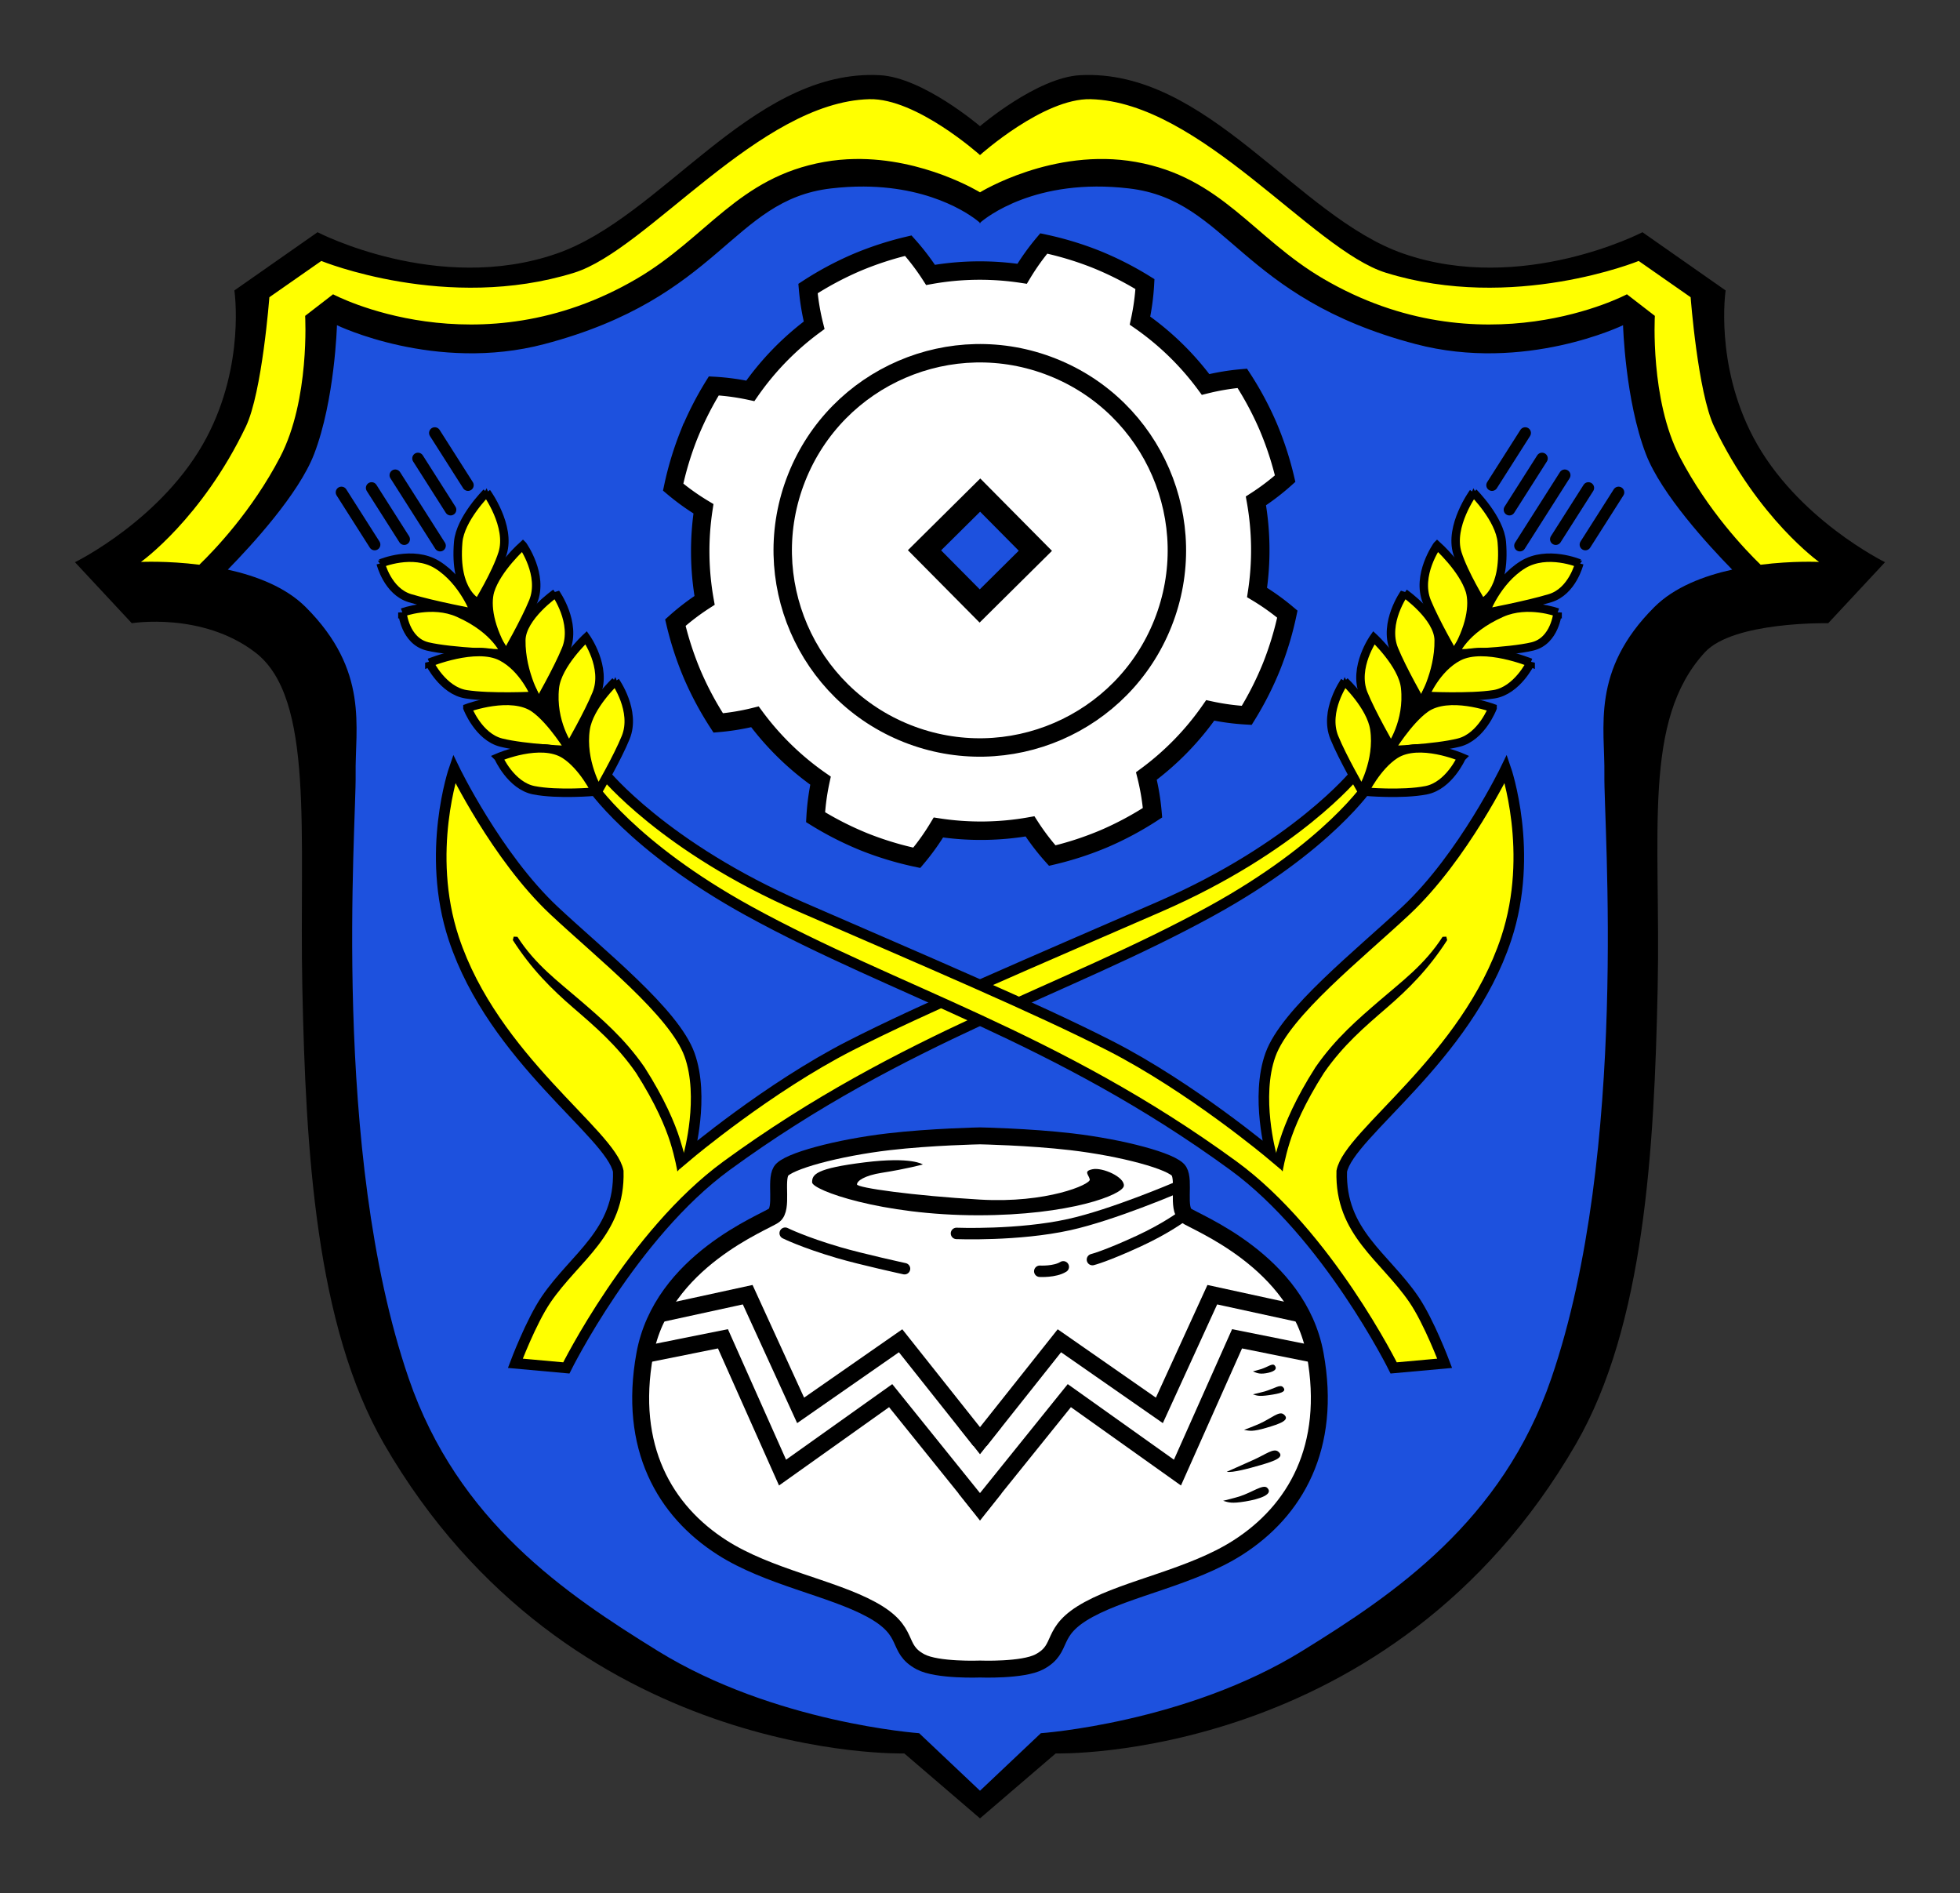 <?xml version="1.0" encoding="UTF-8" standalone="no"?>
<!-- Created with Inkscape (http://www.inkscape.org/) -->

<svg
   xmlns:dc="http://purl.org/dc/elements/1.1/"
   xmlns:cc="http://creativecommons.org/ns#"
   xmlns:rdf="http://www.w3.org/1999/02/22-rdf-syntax-ns#"
   xmlns:svg="http://www.w3.org/2000/svg"
   xmlns="http://www.w3.org/2000/svg"
   xmlns:sodipodi="http://sodipodi.sourceforge.net/DTD/sodipodi-0.dtd"
   xmlns:inkscape="http://www.inkscape.org/namespaces/inkscape"
   width="130.742mm"
   height="126.268mm"
   viewBox="0 0 463.257 447.405"
   id="svg4308"
   version="1.1"
   inkscape:version="0.91 r13725"
   sodipodi:docname="Tacherting Wappen.svg">
  <rect x="0" y="0" width="463.257" height="447.405" fill="#333333" stroke="none"/>
  <defs
     id="defs4310" />
  <sodipodi:namedview
     id="base"
     pagecolor="#ffffff"
     bordercolor="#666666"
     borderopacity="1.0"
     inkscape:pageopacity="0.0"
     inkscape:pageshadow="2"
     inkscape:zoom="1.2691115"
     inkscape:cx="231.62864"
     inkscape:cy="223.70247"
     inkscape:document-units="px"
     inkscape:current-layer="layer1"
     showgrid="false"
     fit-margin-top="5"
     fit-margin-right="5"
     fit-margin-left="5"
     fit-margin-bottom="5"
     inkscape:window-width="1280"
     inkscape:window-height="1002"
     inkscape:window-x="-8"
     inkscape:window-y="-8"
     inkscape:window-maximized="1" />
  <g
     inkscape:label="Ebene 1"
     inkscape:groupmode="layer"
     id="layer1"
     transform="translate(-130.514,-305.803)">
    <g
       id="g4434"
       transform="translate(91.549,209.825)">
      <path
         inkscape:connector-curvature="0"
         id="path4432"
         d="m 270.825,522.99 -16.217,-14.364 -27.337,-3.012 -36.604,-16.68 -47.493,-41.701 -22.241,-50.968 -3.243,-63.478 -0.463,-60.698 -10.657,-28.496 -28.727,-9.267 0.405,-5.328 20.213,-25.252 7.414,-36.604 12.047,-7.645 37.068,9.962 48.651,-23.399 32.434,-18.302 c 0,0 31.044,6.95 31.971,6.95 0.927,0 31.971,-9.035 31.971,-9.035 l 28.032,14.364 50.273,28.959 38.226,-5.56 10.657,-1.39 12.974,40.079 28.032,28.496 -18.765,7.182 -17.607,16.449 -7.182,29.422 -2.085,98.924 -12.742,50.968 -14.364,18.997 -21.777,23.862 -25.484,13.9 -29.422,13.205 -22.472,3.938 -9.73,1.158 z"
         style="fill:#1d51de;fill-opacity:1;fill-rule:evenodd;stroke:none;stroke-width:1px;stroke-linecap:butt;stroke-linejoin:miter;stroke-opacity:1" />
      <path
         sodipodi:nodetypes="cccccsssccccccccccccccccccccccccccccccccccccccc"
         inkscape:connector-curvature="0"
         id="path3343"
         d="m 64.872,229.999 23.262,-23.59 8.191,-22.607 1.966,-18.348 17.037,-10.812 c 0,0 32.108,7.208 35.712,6.88 2.02,-0.184 12.378,-0.891 22.593,-4.302 8.008,-2.674 15.929,-7.642 19.672,-11.097 8.518,-7.863 35.057,-26.538 35.057,-26.538 l 19.658,-2.621 10.484,2.949 12.122,8.846 24.9,-12.122 24.573,7.536 27.521,20.641 27.194,16.382 24.573,-0.328 27.521,-5.897 16.054,11.14 4.587,29.815 12.45,19.33 16.054,14.416 -11.14,7.863 -11.467,-0.655 -9.501,-16.054 -14.416,-24.573 -3.276,-24.245 -1.311,-1.966 -31.453,6.553 -28.177,-4.259 -20.641,-10.484 -18.348,-14.744 -15.071,-9.174 -25.555,0.655 -14.744,5.242 -19.658,-6.88 -21.624,1.311 -21.952,13.761 -24.573,16.709 -26.538,6.225 -27.521,-0.983 -11.14,-4.259 -3.276,2.949 -1.638,17.037 -11.795,27.849 -14.416,16.382 z"
         style="fill:#ffff00;fill-rule:evenodd;stroke:none;stroke-width:1px;stroke-linecap:butt;stroke-linejoin:miter;stroke-opacity:1" />
      <path
         id="path3348"
         d="m 245.559,113.699 c -29.375,-0.483 -50.274,33.632 -75.047,42.215 -28.048,9.717 -56.494,-5.061 -56.494,-5.061 l -19.658,13.76 c 0,0 2.619,17.344 -6.553,34.73 -10.147,19.234 -31.125,29.486 -31.125,29.486 l 13.432,14.416 c 0,0 16.59,-2.716 29.16,6.881 14.096,10.762 10.386,42.766 11.15,79.307 0.8,38.248 3.146,79.799 19.32,107.771 43.584,75.375 122.959,73.119 122.959,73.119 l 17.891,15.342 17.891,-15.342 c 0,0 79.375,2.256 122.959,-73.119 16.174,-27.972 18.52,-69.523 19.32,-107.771 0.764,-36.541 -3.691,-63.158 11.15,-79.307 6.758,-7.353 29.16,-6.881 29.16,-6.881 l 13.432,-14.416 c 0,0 -20.978,-10.253 -31.125,-29.486 -9.172,-17.386 -6.553,-34.73 -6.553,-34.73 l -19.658,-13.76 c 0,0 -28.446,14.778 -56.494,5.061 -25.166,-8.719 -46.334,-43.786 -76.451,-42.164 -10.189,0.549 -23.631,12.047 -23.631,12.047 0,0 -13.441,-11.498 -23.631,-12.047 -0.471,-0.025 -0.938,-0.043 -1.404,-0.051 z m -1.145,5.717 c 11.138,-0.298 26.18,13.205 26.18,13.205 0,0 15.042,-13.503 26.18,-13.205 25.947,0.695 52.403,35.618 69.732,41.006 30.084,9.353 59.771,-2.779 59.771,-2.779 l 12.279,8.572 c 0,0 1.699,22.514 5.561,30.58 10.425,21.777 24.789,31.971 24.789,31.971 0,10e-6 -6.113,-0.31 -13.803,0.66 -3.566,-3.448 -12.456,-12.718 -19.096,-25.449 -7.061,-13.539 -5.908,-33.359 -5.908,-33.359 l -6.602,-5.098 c 0,0 -34.287,18.302 -71.818,-3.707 -16.54,-9.699 -23.961,-23.954 -44.25,-27.568 -19.562,-3.485 -36.836,7.182 -36.836,7.182 0,0 -13.226,-8.168 -29.637,-7.875 -2.344,0.042 -4.754,0.258 -7.199,0.693 -20.289,3.614 -27.71,17.869 -44.25,27.568 -37.531,22.009 -71.818,3.707 -71.818,3.707 l -6.602,5.098 c 0,0 1.152,19.821 -5.908,33.359 -6.64,12.731 -15.53,22.001 -19.096,25.449 -7.689,-0.97 -13.803,-0.66 -13.803,-0.66 0,0 14.364,-10.193 24.789,-31.971 3.861,-8.066 5.561,-30.58 5.561,-30.58 l 12.279,-8.572 c 0,0 29.687,12.133 59.771,2.779 17.33,-5.388 43.785,-40.311 69.732,-41.006 z m -1.275,20.645 c 17.174,0.092 26.336,7.601 27.344,8.473 l -0.004,0.189 c 0,0 0.099,-0.082 0.115,-0.096 0.016,0.014 0.115,0.096 0.115,0.096 l -0.004,-0.189 c 1.151,-0.996 12.953,-10.662 35.193,-8.018 23.426,2.785 25.903,25.78 67.68,36.775 25.796,6.789 49.006,-4.463 49.006,-4.463 0,10e-6 0.492,17.691 5.406,30.469 3.62,9.411 14.751,21.527 20.387,27.285 -6.726,1.49 -13.672,4.131 -18.393,8.842 -15.101,15.069 -11.638,28.462 -11.814,39.615 -0.184,11.627 5.887,88.909 -12.527,142.607 -11.631,33.918 -37.237,51.06 -58.836,64.418 -27.588,17.061 -61.83,19.477 -61.83,19.477 l -14.383,13.596 -14.383,-13.596 c 0,0 -34.242,-2.415 -61.83,-19.477 -21.599,-13.358 -47.205,-30.5 -58.836,-64.418 -18.415,-53.698 -12.344,-130.981 -12.527,-142.607 -0.176,-11.153 3.286,-24.546 -11.814,-39.615 -4.721,-4.711 -11.668,-7.352 -18.395,-8.842 5.637,-5.758 16.769,-17.874 20.389,-27.285 4.915,-12.778 5.406,-30.469 5.406,-30.469 0,0 23.208,11.252 49.004,4.463 41.776,-10.995 44.256,-33.99 67.682,-36.775 2.78,-0.33 5.396,-0.468 7.85,-0.455 z"
         style="fill:#000000;fill-rule:evenodd;stroke:none;stroke-width:1px;stroke-linecap:butt;stroke-linejoin:miter;stroke-opacity:1"
         inkscape:connector-curvature="0" />
      <g
         transform="translate(0.059,214.907)"
         id="g4231">
        <path
           inkscape:connector-curvature="0"
           style="opacity:1;fill:#ffffff;fill-opacity:1;stroke:#000000;stroke-width:4.353;stroke-miterlimit:4;stroke-dasharray:none"
           d="m 201.743,-16.179 a 76.22,76.22 0 0 0 -3.732,12.361 55.254,55.254 0 0 0 7.16,5.116 66.248,66.248 0 0 0 0.265,21.644 55.254,55.254 0 0 0 -6.903,5.26 76.22,76.22 0 0 0 4.027,12.321 76.22,76.22 0 0 0 6.102,11.379 55.254,55.254 0 0 0 8.677,-1.446 66.248,66.248 0 0 0 15.501,15.085 55.254,55.254 0 0 0 -1.169,8.632 76.22,76.22 0 0 0 11.559,5.866 76.22,76.22 0 0 0 12.361,3.732 55.254,55.254 0 0 0 5.116,-7.16 66.248,66.248 0 0 0 21.644,-0.265 55.254,55.254 0 0 0 5.258,6.903 76.22,76.22 0 0 0 12.323,-4.024 76.22,76.22 0 0 0 11.379,-6.102 55.254,55.254 0 0 0 -1.446,-8.679 66.248,66.248 0 0 0 15.085,-15.501 55.254,55.254 0 0 0 8.632,1.169 76.22,76.22 0 0 0 5.866,-11.559 76.22,76.22 0 0 0 3.732,-12.361 55.254,55.254 0 0 0 -7.16,-5.116 66.248,66.248 0 0 0 -0.267,-21.643 55.254,55.254 0 0 0 6.905,-5.259 76.22,76.22 0 0 0 -4.025,-12.321 76.22,76.22 0 0 0 -6.101,-11.38 55.254,55.254 0 0 0 -8.681,1.447 66.248,66.248 0 0 0 -15.498,-15.086 55.254,55.254 0 0 0 1.169,-8.632 76.22,76.22 0 0 0 -11.559,-5.866 76.22,76.22 0 0 0 -12.361,-3.732 55.254,55.254 0 0 0 -5.113,7.159 66.248,66.248 0 0 0 -21.645,0.268 55.254,55.254 0 0 0 -5.259,-6.905 76.22,76.22 0 0 0 -12.321,4.027 76.22,76.22 0 0 0 -11.38,6.101 55.254,55.254 0 0 0 1.447,8.68 66.248,66.248 0 0 0 -15.086,15.498 55.254,55.254 0 0 0 -8.632,-1.169 76.22,76.22 0 0 0 -5.866,11.559 z"
           id="circle4155" />
        <circle
           style="opacity:1;fill:none;fill-opacity:1;stroke:#000000;stroke-width:4.353;stroke-miterlimit:4;stroke-dasharray:none"
           id="path3351"
           cx="89.548"
           cy="255.592"
           r="46.59"
           transform="matrix(0.369,-0.929,0.929,0.369,0,0)" />
        <g
           id="g4227"
           transform="matrix(0.931,-0.365,0.365,0.931,14.586,99.538)">
          <rect
             transform="matrix(-0.364,-0.931,0.931,-0.364,0,0)"
             y="239.337"
             x="-116.758"
             height="17.287"
             width="17.287"
             id="rect4215"
             style="opacity:1;fill:#1d51de;fill-opacity:1;stroke:none;stroke-width:5.553;stroke-miterlimit:4;stroke-dasharray:none" />
          <rect
             transform="matrix(-0.918,0.396,-0.396,-0.918,0,0)"
             y="-126.678"
             x="-253.318"
             height="18.534"
             width="18.534"
             id="rect4213"
             style="opacity:1;fill:none;fill-opacity:1;stroke:#000000;stroke-width:5.553;stroke-miterlimit:4;stroke-dasharray:none" />
        </g>
      </g>
      <g
         inkscape:transform-center-y="-0.44122489"
         inkscape:transform-center-x="-11.653963"
         transform="matrix(0.844,0.537,-0.537,0.844,-777.274,-448.496)"
         id="g4228">
        <path
           style="fill:#ffff00;fill-rule:evenodd;stroke:#000000;stroke-width:2.5;stroke-linecap:butt;stroke-linejoin:miter;stroke-miterlimit:4;stroke-dasharray:none;stroke-opacity:1"
           d="m 1348.908,3.543 c 0,0 -2.55,22.204 -22.245,51.383 -18.067,26.767 -34.197,50.199 -44.011,66.887 -10.982,18.672 -18.343,42.079 -18.343,42.079 0,0 -4.109,-13.447 -12.522,-19.947 -8.413,-6.501 -30.357,-8.72 -45.337,-11.549 -18.222,-3.442 -37.821,-15.573 -37.821,-15.573 0,0 4.833,20.317 21.421,33.862 23.176,18.925 56.06,18.982 62.314,25.533 8.098,11.958 2.285,22.401 1.879,34.651 -0.211,6.368 1.956,16.674 1.956,16.674 l 10.749,-5.544 c 0,0 -3.75,-34.989 6.316,-60.658 18.945,-48.308 45.249,-77.448 64.281,-112.152 15.285,-27.873 15.477,-45.364 15.477,-45.364 z"
           id="path4156"
           inkscape:connector-curvature="0"
           sodipodi:nodetypes="csscsscscsccsscc" />
        <path
           style="color:#000000;font-style:normal;font-variant:normal;font-weight:normal;font-stretch:normal;font-size:medium;line-height:normal;font-family:sans-serif;text-indent:0;text-align:start;text-decoration:none;text-decoration-line:none;text-decoration-style:solid;text-decoration-color:#000000;letter-spacing:normal;word-spacing:normal;text-transform:none;direction:ltr;block-progression:tb;writing-mode:lr-tb;baseline-shift:baseline;text-anchor:start;white-space:normal;clip-rule:nonzero;display:inline;overflow:visible;visibility:visible;opacity:1;isolation:auto;mix-blend-mode:normal;color-interpolation:sRGB;color-interpolation-filters:linearRGB;solid-color:#000000;solid-opacity:1;fill:#000000;fill-opacity:1;fill-rule:evenodd;stroke:none;stroke-width:2.4;stroke-linecap:butt;stroke-linejoin:miter;stroke-miterlimit:4;stroke-dasharray:none;stroke-dashoffset:0;stroke-opacity:1;color-rendering:auto;image-rendering:auto;shape-rendering:auto;text-rendering:auto;enable-background:accumulate"
           d="m 1202.532,142.281 -0.765,0.442 0.275,0.8 c 7.468,3.45 13.999,4.85 20.708,5.835 6.702,0.984 13.315,1.9 20.671,4.987 7.773,3.627 12.691,7.04 15.645,9.518 2.957,2.481 5.112,4.9 5.112,4.9 l 0.439,-2.996 c 0,0 -0.878,-1.118 -4.009,-3.744 -3.131,-2.626 -8.234,-6.153 -16.191,-9.864 l -0.022,-0.01 -0.02,-0.008 c -7.683,-3.229 -14.581,-4.175 -21.276,-5.157 -6.695,-0.983 -13.433,-1.407 -20.567,-4.703 z"
           id="path4158"
           inkscape:connector-curvature="0"
           sodipodi:nodetypes="cccscsccscccsc" />
        <g
           id="g4199"
           style="stroke:#000000"
           transform="translate(219.162,26.874)">
          <path
             inkscape:connector-curvature="0"
             id="path4181"
             d="m 1133.616,-109.43 0,19.74"
             style="fill:none;fill-rule:evenodd;stroke:#000000;stroke-width:2.7;stroke-linecap:round;stroke-linejoin:miter;stroke-miterlimit:4;stroke-dasharray:none;stroke-opacity:1"
             sodipodi:nodetypes="cc" />
          <g
             inkscape:transform-center-x="9.7809"
             id="g4189"
             style="stroke:#000000">
            <path
               inkscape:connector-curvature="0"
               id="path4185"
               d="m 1126.96,-109.896 0,14.366"
               style="fill:none;fill-rule:evenodd;stroke:#000000;stroke-width:2.7;stroke-linecap:round;stroke-linejoin:miter;stroke-miterlimit:4;stroke-dasharray:none;stroke-opacity:1" />
            <path
               style="fill:none;fill-rule:evenodd;stroke:#000000;stroke-width:2.7;stroke-linecap:round;stroke-linejoin:miter;stroke-miterlimit:4;stroke-dasharray:none;stroke-opacity:1"
               d="m 1120.381,-112.833 0,14.621"
               id="path4187"
               inkscape:connector-curvature="0"
               sodipodi:nodetypes="cc" />
          </g>
          <g
             transform="matrix(-1,0,0,1,2266.904,0)"
             id="g4193"
             inkscape:transform-center-x="-9.7809"
             style="stroke:#000000">
            <path
               style="fill:none;fill-rule:evenodd;stroke:#000000;stroke-width:2.7;stroke-linecap:round;stroke-linejoin:miter;stroke-miterlimit:4;stroke-dasharray:none;stroke-opacity:1"
               d="m 1126.96,-109.896 0,14.366"
               id="path4195"
               inkscape:connector-curvature="0" />
            <path
               inkscape:connector-curvature="0"
               id="path4197"
               d="m 1120.381,-112.833 0,14.621"
               style="fill:none;fill-rule:evenodd;stroke:#000000;stroke-width:2.7;stroke-linecap:round;stroke-linejoin:miter;stroke-miterlimit:4;stroke-dasharray:none;stroke-opacity:1"
               sodipodi:nodetypes="cc" />
          </g>
        </g>
        <path
           style="fill:#000000;fill-rule:evenodd;stroke:none;stroke-width:1px;stroke-linecap:butt;stroke-linejoin:miter;stroke-opacity:1"
           d="m 1344.752,-57.019 -1.338,53.538 7.551,7.164 8.785,-6.76 1.558,-45.006 -3.475,-6.139 -8.34,0.695 z"
           id="path4212"
           inkscape:connector-curvature="0" />
        <g
           id="g4260"
           transform="matrix(0.755,-0.656,0.656,0.755,469.247,765.004)">
          <path
             sodipodi:nodetypes="cscsc"
             inkscape:connector-curvature="0"
             id="path4240"
             d="m 1181.027,-38.359 c 0,0 -5.962,6.188 -4.385,12.749 1.195,4.972 4.521,13.491 4.521,13.491 0,0 5.185,-6.214 6.243,-14.059 0.74,-5.482 -6.379,-12.18 -6.379,-12.18 z"
             style="fill:#ffff00;fill-rule:evenodd;stroke:#000000;stroke-width:2;stroke-linecap:butt;stroke-linejoin:miter;stroke-miterlimit:2;stroke-dasharray:none;stroke-opacity:1" />
          <path
             style="fill:#ffff00;fill-rule:evenodd;stroke:#000000;stroke-width:2;stroke-linecap:butt;stroke-linejoin:miter;stroke-miterlimit:2;stroke-dasharray:none;stroke-opacity:1"
             d="m 1200.68,-59.454 c 0,0 -6.917,7.016 -5.856,13.679 0.804,5.05 3.955,12.41 3.955,12.41 0,0 6.029,-1.437 6.796,-13.502 0.351,-5.521 -4.896,-12.587 -4.896,-12.587 z"
             id="path4242"
             inkscape:connector-curvature="0"
             sodipodi:nodetypes="cscsc" />
          <path
             sodipodi:nodetypes="csccc"
             inkscape:connector-curvature="0"
             id="path4244"
             d="m 1190.365,-48.352 c 0,0 -5.962,6.188 -4.385,12.749 1.195,4.972 4.521,13.409 4.521,13.409 4.781,-5.704 6.382,-10.994 5.916,-14.387 -0.832,-5.469 -6.051,-11.771 -6.051,-11.771 z"
             style="fill:#ffff00;fill-rule:evenodd;stroke:#000000;stroke-width:2;stroke-linecap:butt;stroke-linejoin:miter;stroke-miterlimit:2;stroke-dasharray:none;stroke-opacity:1" />
          <path
             style="fill:#ffff00;fill-rule:evenodd;stroke:#000000;stroke-width:2;stroke-linecap:butt;stroke-linejoin:miter;stroke-miterlimit:2;stroke-dasharray:none;stroke-opacity:1"
             d="m 1163.99,-19.848 c 0,0 -5.962,6.188 -4.385,12.749 1.195,4.972 4.521,13.409 4.521,13.409 0,0 5.134,-6.234 5.136,-13.96 0,-5.532 -5.272,-12.198 -5.272,-12.198 z"
             id="path4246"
             inkscape:connector-curvature="0"
             sodipodi:nodetypes="cscsc" />
          <path
             sodipodi:nodetypes="cscsc"
             inkscape:connector-curvature="0"
             id="path4248"
             d="m 1172.345,-29.022 c 0,0 -5.962,6.188 -4.385,12.749 1.195,4.972 4.521,13.409 4.521,13.409 0,0 5.103,-5.19 5.424,-13.404 0.216,-5.528 -5.56,-12.754 -5.56,-12.754 z"
             style="fill:#ffff00;fill-rule:evenodd;stroke:#000000;stroke-width:2;stroke-linecap:butt;stroke-linejoin:miter;stroke-miterlimit:2;stroke-dasharray:none;stroke-opacity:1" />
          <path
             sodipodi:nodetypes="cscsc"
             inkscape:connector-curvature="0"
             id="path4250"
             d="m 1216.151,-28.472 c 0,0 -6.552,-3.65 -13.061,-1.87 -9.642,2.638 -12.396,7.884 -12.396,7.884 0,0 12.587,1.532 18.379,1.03 5.511,-0.478 7.078,-7.044 7.078,-7.044 z"
             style="fill:#ffff00;fill-rule:evenodd;stroke:#000000;stroke-width:2;stroke-linecap:butt;stroke-linejoin:miter;stroke-miterlimit:2;stroke-dasharray:none;stroke-opacity:1" />
          <path
             style="fill:#ffff00;fill-rule:evenodd;stroke:#000000;stroke-width:2;stroke-linecap:butt;stroke-linejoin:miter;stroke-miterlimit:2;stroke-dasharray:none;stroke-opacity:1"
             d="m 1222.94,-39.18 c 0,0 -7.03,-4.314 -13.236,-1.665 -6.728,2.873 -10.517,9.972 -10.517,9.972 0,0 9.944,-0.365 15.697,-1.204 5.474,-0.798 8.056,-7.103 8.056,-7.103 z"
             id="path4252"
             inkscape:connector-curvature="0"
             sodipodi:nodetypes="cscsc" />
          <path
             style="fill:#ffff00;fill-rule:evenodd;stroke:#000000;stroke-width:2;stroke-linecap:butt;stroke-linejoin:miter;stroke-miterlimit:2;stroke-dasharray:none;stroke-opacity:1"
             d="m 1208.094,-17.691 c 0,0 -10.183,-6.097 -16.578,-3.945 -5.72,1.925 -9.265,7.99 -9.265,7.99 0,0 10.371,2.101 16.185,2.044 5.532,-0.054 9.658,-6.09 9.658,-6.09 z"
             id="path4254"
             inkscape:connector-curvature="0"
             sodipodi:nodetypes="cscsc" />
          <path
             sodipodi:nodetypes="cscsc"
             inkscape:connector-curvature="0"
             id="path4256"
             d="m 1197.616,-8.447 c 0,0 -9.708,-5.326 -15.715,-2.253 -4.552,2.328 -9.68,8.525 -9.68,8.525 0,0 10.515,1.194 16.301,0.633 5.506,-0.534 9.094,-6.904 9.094,-6.904 z"
             style="fill:#ffff00;fill-rule:evenodd;stroke:#000000;stroke-width:2;stroke-linecap:butt;stroke-linejoin:miter;stroke-miterlimit:2;stroke-dasharray:none;stroke-opacity:1" />
          <path
             style="fill:#ffff00;fill-rule:evenodd;stroke:#000000;stroke-width:2;stroke-linecap:butt;stroke-linejoin:miter;stroke-miterlimit:2;stroke-dasharray:none;stroke-opacity:1"
             d="m 1188.656,2.007 c 0,0 -9.271,-5.755 -15.426,-2.99 -4.664,2.095 -8.444,7.595 -8.444,7.595 0,0 8.631,2.099 14.439,1.831 5.526,-0.255 9.431,-6.436 9.431,-6.436 z"
             id="path4258"
             inkscape:connector-curvature="0"
             sodipodi:nodetypes="cscsc" />
        </g>
      </g>
      <g
         id="g4252"
         transform="matrix(-0.844,0.537,0.537,0.844,1318.462,-448.496)"
         inkscape:transform-center-x="11.653953"
         inkscape:transform-center-y="-0.44122489">
        <path
           sodipodi:nodetypes="csscsscscsccsscc"
           inkscape:connector-curvature="0"
           id="path4255"
           d="m 1348.908,3.543 c 0,0 -2.55,22.204 -22.245,51.383 -18.067,26.767 -34.197,50.199 -44.011,66.887 -10.982,18.672 -18.343,42.079 -18.343,42.079 0,0 -4.109,-13.447 -12.522,-19.947 -8.413,-6.501 -30.357,-8.72 -45.337,-11.549 -18.222,-3.442 -37.821,-15.573 -37.821,-15.573 0,0 4.833,20.317 21.421,33.862 23.176,18.925 56.06,18.982 62.314,25.533 8.098,11.958 2.285,22.401 1.879,34.651 -0.211,6.368 1.956,16.674 1.956,16.674 l 10.749,-5.544 c 0,0 -3.75,-34.989 6.316,-60.658 18.945,-48.308 45.249,-77.448 64.281,-112.152 15.285,-27.873 15.477,-45.364 15.477,-45.364 z"
           style="fill:#ffff00;fill-rule:evenodd;stroke:#000000;stroke-width:2.5;stroke-linecap:butt;stroke-linejoin:miter;stroke-miterlimit:4;stroke-dasharray:none;stroke-opacity:1" />
        <path
           sodipodi:nodetypes="cccscsccscccsc"
           inkscape:connector-curvature="0"
           id="path4257"
           d="m 1202.532,142.281 -0.765,0.442 0.275,0.8 c 7.468,3.45 13.999,4.85 20.708,5.835 6.702,0.984 13.315,1.9 20.671,4.987 7.773,3.627 12.691,7.04 15.645,9.518 2.957,2.481 5.112,4.9 5.112,4.9 l 0.439,-2.996 c 0,0 -0.878,-1.118 -4.009,-3.744 -3.131,-2.626 -8.234,-6.153 -16.191,-9.864 l -0.022,-0.01 -0.02,-0.008 c -7.683,-3.229 -14.581,-4.175 -21.276,-5.157 -6.695,-0.983 -13.433,-1.407 -20.567,-4.703 z"
           style="color:#000000;font-style:normal;font-variant:normal;font-weight:normal;font-stretch:normal;font-size:medium;line-height:normal;font-family:sans-serif;text-indent:0;text-align:start;text-decoration:none;text-decoration-line:none;text-decoration-style:solid;text-decoration-color:#000000;letter-spacing:normal;word-spacing:normal;text-transform:none;direction:ltr;block-progression:tb;writing-mode:lr-tb;baseline-shift:baseline;text-anchor:start;white-space:normal;clip-rule:nonzero;display:inline;overflow:visible;visibility:visible;opacity:1;isolation:auto;mix-blend-mode:normal;color-interpolation:sRGB;color-interpolation-filters:linearRGB;solid-color:#000000;solid-opacity:1;fill:#000000;fill-opacity:1;fill-rule:evenodd;stroke:none;stroke-width:2.4;stroke-linecap:butt;stroke-linejoin:miter;stroke-miterlimit:4;stroke-dasharray:none;stroke-dashoffset:0;stroke-opacity:1;color-rendering:auto;image-rendering:auto;shape-rendering:auto;text-rendering:auto;enable-background:accumulate" />
        <g
           transform="translate(219.162,26.874)"
           style="stroke:#000000"
           id="g4259">
          <path
             sodipodi:nodetypes="cc"
             style="fill:none;fill-rule:evenodd;stroke:#000000;stroke-width:2.7;stroke-linecap:round;stroke-linejoin:miter;stroke-miterlimit:4;stroke-dasharray:none;stroke-opacity:1"
             d="m 1133.616,-109.43 0,19.74"
             id="path4261"
             inkscape:connector-curvature="0" />
          <g
             style="stroke:#000000"
             id="g4263"
             inkscape:transform-center-x="9.7809">
            <path
               style="fill:none;fill-rule:evenodd;stroke:#000000;stroke-width:2.7;stroke-linecap:round;stroke-linejoin:miter;stroke-miterlimit:4;stroke-dasharray:none;stroke-opacity:1"
               d="m 1126.96,-109.896 0,14.366"
               id="path4265"
               inkscape:connector-curvature="0" />
            <path
               sodipodi:nodetypes="cc"
               inkscape:connector-curvature="0"
               id="path4267"
               d="m 1120.381,-112.833 0,14.621"
               style="fill:none;fill-rule:evenodd;stroke:#000000;stroke-width:2.7;stroke-linecap:round;stroke-linejoin:miter;stroke-miterlimit:4;stroke-dasharray:none;stroke-opacity:1" />
          </g>
          <g
             style="stroke:#000000"
             inkscape:transform-center-x="-9.7809"
             id="g4269"
             transform="matrix(-1,0,0,1,2266.904,0)">
            <path
               inkscape:connector-curvature="0"
               id="path4271"
               d="m 1126.96,-109.896 0,14.366"
               style="fill:none;fill-rule:evenodd;stroke:#000000;stroke-width:2.7;stroke-linecap:round;stroke-linejoin:miter;stroke-miterlimit:4;stroke-dasharray:none;stroke-opacity:1" />
            <path
               sodipodi:nodetypes="cc"
               style="fill:none;fill-rule:evenodd;stroke:#000000;stroke-width:2.7;stroke-linecap:round;stroke-linejoin:miter;stroke-miterlimit:4;stroke-dasharray:none;stroke-opacity:1"
               d="m 1120.381,-112.833 0,14.621"
               id="path4273"
               inkscape:connector-curvature="0" />
          </g>
        </g>
        <path
           inkscape:connector-curvature="0"
           id="path4275"
           d="m 1344.752,-57.019 -1.338,53.538 7.551,7.164 8.785,-6.76 1.558,-45.006 -3.475,-6.139 -8.34,0.695 z"
           style="fill:#000000;fill-rule:evenodd;stroke:none;stroke-width:1px;stroke-linecap:butt;stroke-linejoin:miter;stroke-opacity:1" />
        <g
           transform="matrix(0.755,-0.656,0.656,0.755,469.247,765.004)"
           id="g4277">
          <path
             style="fill:#ffff00;fill-rule:evenodd;stroke:#000000;stroke-width:2;stroke-linecap:butt;stroke-linejoin:miter;stroke-miterlimit:2;stroke-dasharray:none;stroke-opacity:1"
             d="m 1181.027,-38.359 c 0,0 -5.962,6.188 -4.385,12.749 1.195,4.972 4.521,13.491 4.521,13.491 0,0 5.185,-6.214 6.243,-14.059 0.74,-5.482 -6.379,-12.18 -6.379,-12.18 z"
             id="path4279"
             inkscape:connector-curvature="0"
             sodipodi:nodetypes="cscsc" />
          <path
             sodipodi:nodetypes="cscsc"
             inkscape:connector-curvature="0"
             id="path4281"
             d="m 1200.68,-59.454 c 0,0 -6.917,7.016 -5.856,13.679 0.804,5.05 3.955,12.41 3.955,12.41 0,0 6.029,-1.437 6.796,-13.502 0.351,-5.521 -4.896,-12.587 -4.896,-12.587 z"
             style="fill:#ffff00;fill-rule:evenodd;stroke:#000000;stroke-width:2;stroke-linecap:butt;stroke-linejoin:miter;stroke-miterlimit:2;stroke-dasharray:none;stroke-opacity:1" />
          <path
             style="fill:#ffff00;fill-rule:evenodd;stroke:#000000;stroke-width:2;stroke-linecap:butt;stroke-linejoin:miter;stroke-miterlimit:2;stroke-dasharray:none;stroke-opacity:1"
             d="m 1190.365,-48.352 c 0,0 -5.962,6.188 -4.385,12.749 1.195,4.972 4.521,13.409 4.521,13.409 4.781,-5.704 6.382,-10.994 5.916,-14.387 -0.832,-5.469 -6.051,-11.771 -6.051,-11.771 z"
             id="path4283"
             inkscape:connector-curvature="0"
             sodipodi:nodetypes="csccc" />
          <path
             sodipodi:nodetypes="cscsc"
             inkscape:connector-curvature="0"
             id="path4285"
             d="m 1163.99,-19.848 c 0,0 -5.962,6.188 -4.385,12.749 1.195,4.972 4.521,13.409 4.521,13.409 0,0 5.134,-6.234 5.136,-13.96 0,-5.532 -5.272,-12.198 -5.272,-12.198 z"
             style="fill:#ffff00;fill-rule:evenodd;stroke:#000000;stroke-width:2;stroke-linecap:butt;stroke-linejoin:miter;stroke-miterlimit:2;stroke-dasharray:none;stroke-opacity:1" />
          <path
             style="fill:#ffff00;fill-rule:evenodd;stroke:#000000;stroke-width:2;stroke-linecap:butt;stroke-linejoin:miter;stroke-miterlimit:2;stroke-dasharray:none;stroke-opacity:1"
             d="m 1172.345,-29.022 c 0,0 -5.962,6.188 -4.385,12.749 1.195,4.972 4.521,13.409 4.521,13.409 0,0 5.103,-5.19 5.424,-13.404 0.216,-5.528 -5.56,-12.754 -5.56,-12.754 z"
             id="path4287"
             inkscape:connector-curvature="0"
             sodipodi:nodetypes="cscsc" />
          <path
             style="fill:#ffff00;fill-rule:evenodd;stroke:#000000;stroke-width:2;stroke-linecap:butt;stroke-linejoin:miter;stroke-miterlimit:2;stroke-dasharray:none;stroke-opacity:1"
             d="m 1216.151,-28.472 c 0,0 -6.552,-3.65 -13.061,-1.87 -9.642,2.638 -12.396,7.884 -12.396,7.884 0,0 12.587,1.532 18.379,1.03 5.511,-0.478 7.078,-7.044 7.078,-7.044 z"
             id="path4289"
             inkscape:connector-curvature="0"
             sodipodi:nodetypes="cscsc" />
          <path
             sodipodi:nodetypes="cscsc"
             inkscape:connector-curvature="0"
             id="path4291"
             d="m 1222.94,-39.18 c 0,0 -7.03,-4.314 -13.236,-1.665 -6.728,2.873 -10.517,9.972 -10.517,9.972 0,0 9.944,-0.365 15.697,-1.204 5.474,-0.798 8.056,-7.103 8.056,-7.103 z"
             style="fill:#ffff00;fill-rule:evenodd;stroke:#000000;stroke-width:2;stroke-linecap:butt;stroke-linejoin:miter;stroke-miterlimit:2;stroke-dasharray:none;stroke-opacity:1" />
          <path
             sodipodi:nodetypes="cscsc"
             inkscape:connector-curvature="0"
             id="path4293"
             d="m 1208.094,-17.691 c 0,0 -10.183,-6.097 -16.578,-3.945 -5.72,1.925 -9.265,7.99 -9.265,7.99 0,0 10.371,2.101 16.185,2.044 5.532,-0.054 9.658,-6.09 9.658,-6.09 z"
             style="fill:#ffff00;fill-rule:evenodd;stroke:#000000;stroke-width:2;stroke-linecap:butt;stroke-linejoin:miter;stroke-miterlimit:2;stroke-dasharray:none;stroke-opacity:1" />
          <path
             style="fill:#ffff00;fill-rule:evenodd;stroke:#000000;stroke-width:2;stroke-linecap:butt;stroke-linejoin:miter;stroke-miterlimit:2;stroke-dasharray:none;stroke-opacity:1"
             d="m 1197.616,-8.447 c 0,0 -9.708,-5.326 -15.715,-2.253 -4.552,2.328 -9.68,8.525 -9.68,8.525 0,0 10.515,1.194 16.301,0.633 5.506,-0.534 9.094,-6.904 9.094,-6.904 z"
             id="path4295"
             inkscape:connector-curvature="0"
             sodipodi:nodetypes="cscsc" />
          <path
             sodipodi:nodetypes="cscsc"
             inkscape:connector-curvature="0"
             id="path4297"
             d="m 1188.656,2.007 c 0,0 -9.271,-5.755 -15.426,-2.99 -4.664,2.095 -8.444,7.595 -8.444,7.595 0,0 8.631,2.099 14.439,1.831 5.526,-0.255 9.431,-6.436 9.431,-6.436 z"
             style="fill:#ffff00;fill-rule:evenodd;stroke:#000000;stroke-width:2;stroke-linecap:butt;stroke-linejoin:miter;stroke-miterlimit:2;stroke-dasharray:none;stroke-opacity:1" />
        </g>
      </g>
      <g
         transform="translate(-464.272,14.919)"
         id="g4400">
        <path
           sodipodi:nodetypes="cssssssscsssssssc"
           inkscape:connector-curvature="0"
           id="path4398"
           d="m 734.865,349.467 c 0,0 -11.554,0.226 -21.545,1.391 -12.024,1.402 -24.094,4.634 -25.484,6.951 -1.39,2.317 0.464,8.802 -1.621,10.424 -2.085,1.622 -26.563,10.765 -30.582,32.898 -3.981,21.923 4.703,36.958 18.303,45.639 10.889,6.95 25.805,9.482 35.215,14.596 9.651,5.244 5.6,9.157 11.668,12.389 3.933,2.095 14.047,1.703 14.047,1.703 0,0 10.114,0.392 14.047,-1.703 6.068,-3.232 2.019,-7.145 11.67,-12.389 9.41,-5.113 24.324,-7.646 35.213,-14.596 13.6,-8.681 22.284,-23.716 18.303,-45.639 -4.019,-22.134 -28.495,-31.277 -30.58,-32.898 -2.085,-1.622 -0.233,-8.107 -1.623,-10.424 -1.39,-2.317 -13.461,-5.549 -25.484,-6.951 -9.991,-1.165 -21.545,-1.391 -21.545,-1.391 z"
           style="fill:#ffffff;fill-rule:evenodd;stroke:none;stroke-width:4;stroke-linecap:butt;stroke-linejoin:miter;stroke-miterlimit:4;stroke-dasharray:none;stroke-opacity:1" />
        <path
           style="fill:none;fill-rule:evenodd;stroke:#000000;stroke-width:4;stroke-linecap:butt;stroke-linejoin:miter;stroke-miterlimit:4;stroke-dasharray:none;stroke-opacity:1"
           d="m 734.865,349.467 c 0,0 -11.554,0.226 -21.545,1.391 -12.024,1.402 -24.094,4.634 -25.484,6.951 -1.39,2.317 0.464,8.802 -1.621,10.424 -2.085,1.622 -26.563,10.765 -30.582,32.898 -3.981,21.923 4.703,36.958 18.303,45.639 10.889,6.95 25.805,9.482 35.215,14.596 9.651,5.244 5.6,9.157 11.668,12.389 3.933,2.095 14.047,1.703 14.047,1.703 0,0 10.114,0.392 14.047,-1.703 6.068,-3.232 2.019,-7.145 11.67,-12.389 9.41,-5.113 24.324,-7.646 35.213,-14.596 13.6,-8.681 22.284,-23.716 18.303,-45.639 -4.019,-22.134 -28.495,-31.277 -30.58,-32.898 -2.085,-1.622 -0.233,-8.107 -1.623,-10.424 -1.39,-2.317 -13.461,-5.549 -25.484,-6.951 -9.991,-1.165 -21.545,-1.391 -21.545,-1.391 z"
           id="path4301"
           inkscape:connector-curvature="0"
           sodipodi:nodetypes="cssssssscsssssssc" />
        <g
           id="g4351"
           style="stroke:#000000">
          <g
             inkscape:transform-center-y="-0.44496337"
             inkscape:transform-center-x="39.61605"
             id="g4312"
             style="stroke:#000000">
            <path
               style="fill:none;fill-rule:evenodd;stroke:#000000;stroke-width:4;stroke-linecap:butt;stroke-linejoin:miter;stroke-miterlimit:4;stroke-dasharray:none;stroke-opacity:1"
               d="m 658.904,391.586 21.055,-4.587 12.51,27.337 23.631,-16.449 18.765,23.631"
               id="path4308"
               inkscape:connector-curvature="0"
               sodipodi:nodetypes="ccccc" />
            <path
               style="fill:none;fill-rule:evenodd;stroke:#000000;stroke-width:4;stroke-linecap:butt;stroke-linejoin:miter;stroke-miterlimit:4;stroke-dasharray:none;stroke-opacity:1"
               d="m 655.633,401.131 18.475,-3.71 14.088,31.617 25.555,-18.184 21.114,26.211"
               id="path4310"
               inkscape:connector-curvature="0"
               sodipodi:nodetypes="ccccc" />
          </g>
          <g
             transform="matrix(-1,0,0,1,1469.73,0)"
             id="g4316"
             inkscape:transform-center-x="-39.61608"
             inkscape:transform-center-y="-0.44496337"
             style="stroke:#000000">
            <path
               sodipodi:nodetypes="ccccc"
               inkscape:connector-curvature="0"
               id="path4318"
               d="m 658.904,391.586 21.055,-4.587 12.51,27.337 23.631,-16.449 18.765,23.631"
               style="fill:none;fill-rule:evenodd;stroke:#000000;stroke-width:4;stroke-linecap:butt;stroke-linejoin:miter;stroke-miterlimit:4;stroke-dasharray:none;stroke-opacity:1" />
            <path
               sodipodi:nodetypes="ccccc"
               inkscape:connector-curvature="0"
               id="path4320"
               d="m 655.633,401.131 18.475,-3.71 14.088,31.617 25.555,-18.184 21.114,26.211"
               style="fill:none;fill-rule:evenodd;stroke:#000000;stroke-width:4;stroke-linecap:butt;stroke-linejoin:miter;stroke-miterlimit:4;stroke-dasharray:none;stroke-opacity:1" />
          </g>
        </g>
        <g
           id="g4344"
           style="fill:#000000">
          <path
             sodipodi:nodetypes="sscss"
             inkscape:connector-curvature="0"
             id="path4322"
             d="m 805.321,424.056 c -1.073,-0.832 -2.838,0.622 -5.726,1.933 -1.093,0.496 -6.412,2.863 -6.412,2.863 1.403,0.238 4.966,-0.705 8.027,-1.595 3.21,-0.933 5.852,-1.852 4.11,-3.202 z"
             style="color:#000000;font-style:normal;font-variant:normal;font-weight:normal;font-stretch:normal;font-size:medium;line-height:normal;font-family:sans-serif;text-indent:0;text-align:start;text-decoration:none;text-decoration-line:none;text-decoration-style:solid;text-decoration-color:#000000;letter-spacing:normal;word-spacing:normal;text-transform:none;direction:ltr;block-progression:tb;writing-mode:lr-tb;baseline-shift:baseline;text-anchor:start;white-space:normal;clip-rule:nonzero;display:inline;overflow:visible;visibility:visible;opacity:1;isolation:auto;mix-blend-mode:normal;color-interpolation:sRGB;color-interpolation-filters:linearRGB;solid-color:#000000;solid-opacity:1;fill:#000000;fill-opacity:1;fill-rule:evenodd;stroke:none;stroke-width:1px;stroke-linecap:butt;stroke-linejoin:miter;stroke-miterlimit:4;stroke-dasharray:none;stroke-dashoffset:0;stroke-opacity:1;color-rendering:auto;image-rendering:auto;shape-rendering:auto;text-rendering:auto;enable-background:accumulate" />
          <path
             style="color:#000000;font-style:normal;font-variant:normal;font-weight:normal;font-stretch:normal;font-size:medium;line-height:normal;font-family:sans-serif;text-indent:0;text-align:start;text-decoration:none;text-decoration-line:none;text-decoration-style:solid;text-decoration-color:#000000;letter-spacing:normal;word-spacing:normal;text-transform:none;direction:ltr;block-progression:tb;writing-mode:lr-tb;baseline-shift:baseline;text-anchor:start;white-space:normal;clip-rule:nonzero;display:inline;overflow:visible;visibility:visible;opacity:1;isolation:auto;mix-blend-mode:normal;color-interpolation:sRGB;color-interpolation-filters:linearRGB;solid-color:#000000;solid-opacity:1;fill:#000000;fill-opacity:1;fill-rule:evenodd;stroke:none;stroke-width:1px;stroke-linecap:butt;stroke-linejoin:miter;stroke-miterlimit:4;stroke-dasharray:none;stroke-dashoffset:0;stroke-opacity:1;color-rendering:auto;image-rendering:auto;shape-rendering:auto;text-rendering:auto;enable-background:accumulate"
             d="m 806.623,415.261 c -1.073,-0.832 -2.797,0.909 -5.685,2.22 -1.093,0.496 -3.668,1.471 -3.668,1.471 1.403,0.238 2.058,0.442 5.243,-0.489 3.209,-0.938 5.852,-1.852 4.11,-3.202 z"
             id="path4326"
             inkscape:connector-curvature="0"
             sodipodi:nodetypes="sscss" />
          <path
             sodipodi:nodetypes="sscss"
             inkscape:connector-curvature="0"
             id="path4328"
             d="m 802.759,432.641 c -0.964,-0.956 -3.583,1.095 -6.609,2.046 -1.145,0.36 -3.819,1.015 -3.819,1.015 1.363,0.407 1.989,0.688 5.263,0.151 3.299,-0.542 6.73,-1.66 5.165,-3.211 z"
             style="color:#000000;font-style:normal;font-variant:normal;font-weight:normal;font-stretch:normal;font-size:medium;line-height:normal;font-family:sans-serif;text-indent:0;text-align:start;text-decoration:none;text-decoration-line:none;text-decoration-style:solid;text-decoration-color:#000000;letter-spacing:normal;word-spacing:normal;text-transform:none;direction:ltr;block-progression:tb;writing-mode:lr-tb;baseline-shift:baseline;text-anchor:start;white-space:normal;clip-rule:nonzero;display:inline;overflow:visible;visibility:visible;opacity:1;isolation:auto;mix-blend-mode:normal;color-interpolation:sRGB;color-interpolation-filters:linearRGB;solid-color:#000000;solid-opacity:1;fill:#000000;fill-opacity:1;fill-rule:evenodd;stroke:none;stroke-width:1px;stroke-linecap:butt;stroke-linejoin:miter;stroke-miterlimit:4;stroke-dasharray:none;stroke-dashoffset:0;stroke-opacity:1;color-rendering:auto;image-rendering:auto;shape-rendering:auto;text-rendering:auto;enable-background:accumulate" />
          <path
             sodipodi:nodetypes="sscss"
             inkscape:connector-curvature="0"
             id="path4330"
             d="m 806.471,408.838 c -0.683,-0.714 -2.103,0.369 -4.313,1.02 -0.836,0.246 -2.786,0.686 -2.786,0.686 0.982,0.318 1.431,0.533 3.814,0.188 2.401,-0.348 4.394,-0.736 3.285,-1.894 z"
             style="color:#000000;font-style:normal;font-variant:normal;font-weight:normal;font-stretch:normal;font-size:medium;line-height:normal;font-family:sans-serif;text-indent:0;text-align:start;text-decoration:none;text-decoration-line:none;text-decoration-style:solid;text-decoration-color:#000000;letter-spacing:normal;word-spacing:normal;text-transform:none;direction:ltr;block-progression:tb;writing-mode:lr-tb;baseline-shift:baseline;text-anchor:start;white-space:normal;clip-rule:nonzero;display:inline;overflow:visible;visibility:visible;opacity:1;isolation:auto;mix-blend-mode:normal;color-interpolation:sRGB;color-interpolation-filters:linearRGB;solid-color:#000000;solid-opacity:1;fill:#000000;fill-opacity:1;fill-rule:evenodd;stroke:none;stroke-width:1px;stroke-linecap:butt;stroke-linejoin:miter;stroke-miterlimit:4;stroke-dasharray:none;stroke-dashoffset:0;stroke-opacity:1;color-rendering:auto;image-rendering:auto;shape-rendering:auto;text-rendering:auto;enable-background:accumulate" />
          <path
             style="color:#000000;font-style:normal;font-variant:normal;font-weight:normal;font-stretch:normal;font-size:medium;line-height:normal;font-family:sans-serif;text-indent:0;text-align:start;text-decoration:none;text-decoration-line:none;text-decoration-style:solid;text-decoration-color:#000000;letter-spacing:normal;word-spacing:normal;text-transform:none;direction:ltr;block-progression:tb;writing-mode:lr-tb;baseline-shift:baseline;text-anchor:start;white-space:normal;clip-rule:nonzero;display:inline;overflow:visible;visibility:visible;opacity:1;isolation:auto;mix-blend-mode:normal;color-interpolation:sRGB;color-interpolation-filters:linearRGB;solid-color:#000000;solid-opacity:1;fill:#000000;fill-opacity:1;fill-rule:evenodd;stroke:none;stroke-width:1px;stroke-linecap:butt;stroke-linejoin:miter;stroke-miterlimit:4;stroke-dasharray:none;stroke-dashoffset:0;stroke-opacity:1;color-rendering:auto;image-rendering:auto;shape-rendering:auto;text-rendering:auto;enable-background:accumulate"
             d="m 804.511,403.718 c -0.495,-0.587 -1.522,0.303 -3.122,0.839 -0.605,0.203 -2.017,0.564 -2.017,0.564 0.711,0.262 1.343,0.725 3.068,0.441 1.738,-0.286 2.874,-0.892 2.071,-1.844 z"
             id="path4332"
             inkscape:connector-curvature="0"
             sodipodi:nodetypes="sscss" />
        </g>
        <path
           style="fill:#000000;fill-rule:evenodd;stroke:none;stroke-width:1px;stroke-linecap:butt;stroke-linejoin:miter;stroke-opacity:1"
           d="m 721.352,356.228 c 0,0 -2.584,-1.883 -13.708,-0.506 -11.592,1.435 -12.462,2.864 -12.462,4.718 0,1.853 16.401,7.793 39.221,7.793 21.704,0 34.23,-4.865 34.461,-6.95 0.232,-2.085 -5.039,-4.402 -7.356,-3.938 -2.317,0.463 -0.927,1.274 -0.695,2.433 0.232,1.158 -10.194,5.676 -25.947,4.749 -15.754,-0.927 -29.075,-2.78 -29.075,-3.591 0,-0.811 1.731,-2.097 5.891,-2.746 5.808,-0.907 9.671,-1.961 9.671,-1.961 z"
           id="path4334"
           inkscape:connector-curvature="0"
           sodipodi:nodetypes="csssssssssc" />
        <path
           style="fill:none;fill-rule:evenodd;stroke:#000000;stroke-width:2.7;stroke-linecap:round;stroke-linejoin:miter;stroke-miterlimit:4;stroke-dasharray:none;stroke-opacity:1"
           d="m 729.305,372.519 c 0,0 14.595,0.579 26.642,-2.085 10.293,-2.276 25.252,-8.688 25.252,-8.688"
           id="path4336"
           inkscape:connector-curvature="0"
           sodipodi:nodetypes="csc" />
        <path
           style="fill:none;fill-rule:evenodd;stroke:#000000;stroke-width:2.7;stroke-linecap:round;stroke-linejoin:miter;stroke-miterlimit:4;stroke-dasharray:none;stroke-opacity:1"
           d="m 688.82,372.466 c 0,0 4.287,2.138 12.569,4.571 5.473,1.608 15.638,3.823 15.638,3.823"
           id="path4338"
           inkscape:connector-curvature="0"
           sodipodi:nodetypes="csc" />
        <path
           sodipodi:nodetypes="csc"
           inkscape:connector-curvature="0"
           id="path4340"
           d="m 761.44,378.707 c 0,0 3.137,-0.767 10.972,-4.39 6.533,-3.021 10.292,-5.872 10.292,-5.872"
           style="fill:none;fill-rule:evenodd;stroke:#000000;stroke-width:2.7;stroke-linecap:round;stroke-linejoin:miter;stroke-miterlimit:4;stroke-dasharray:none;stroke-opacity:1" />
        <path
           style="fill:none;fill-rule:evenodd;stroke:#000000;stroke-width:2.7;stroke-linecap:round;stroke-linejoin:miter;stroke-miterlimit:4;stroke-dasharray:none;stroke-opacity:1"
           d="m 748.992,381.462 c 0,0 3.554,0.208 5.559,-1.046"
           id="path4342"
           inkscape:connector-curvature="0"
           sodipodi:nodetypes="cc" />
        <path
           style="fill:#000000;fill-rule:evenodd;stroke:none;stroke-width:1px;stroke-linecap:butt;stroke-linejoin:miter;stroke-opacity:1"
           d="m 729.769,418.245 5.097,6.458 0,-4.633 z"
           id="path4377"
           inkscape:connector-curvature="0"
           sodipodi:nodetypes="cccc" />
        <path
           sodipodi:nodetypes="cccc"
           inkscape:connector-curvature="0"
           id="path4379"
           d="m 739.962,418.245 -5.097,6.458 0,-4.633 z"
           style="fill:#000000;fill-rule:evenodd;stroke:none;stroke-width:1px;stroke-linecap:butt;stroke-linejoin:miter;stroke-opacity:1"
           inkscape:transform-center-x="-2.5484"
           inkscape:transform-center-y="-0.042649259" />
        <path
           style="fill:#000000;fill-rule:evenodd;stroke:none;stroke-width:1px;stroke-linecap:butt;stroke-linejoin:miter;stroke-opacity:1"
           d="m 729.769,433.927 5.097,6.458 0,-4.633 z"
           id="path4377-6"
           inkscape:connector-curvature="0"
           sodipodi:nodetypes="cccc" />
        <path
           sodipodi:nodetypes="cccc"
           inkscape:connector-curvature="0"
           id="path4396"
           d="m 739.962,433.927 -5.097,6.458 0,-4.633 z"
           style="fill:#000000;fill-rule:evenodd;stroke:none;stroke-width:1px;stroke-linecap:butt;stroke-linejoin:miter;stroke-opacity:1"
           inkscape:transform-center-x="-2.54809"
           inkscape:transform-center-y="0.091444838" />
      </g>
    </g>
  </g>
</svg>
